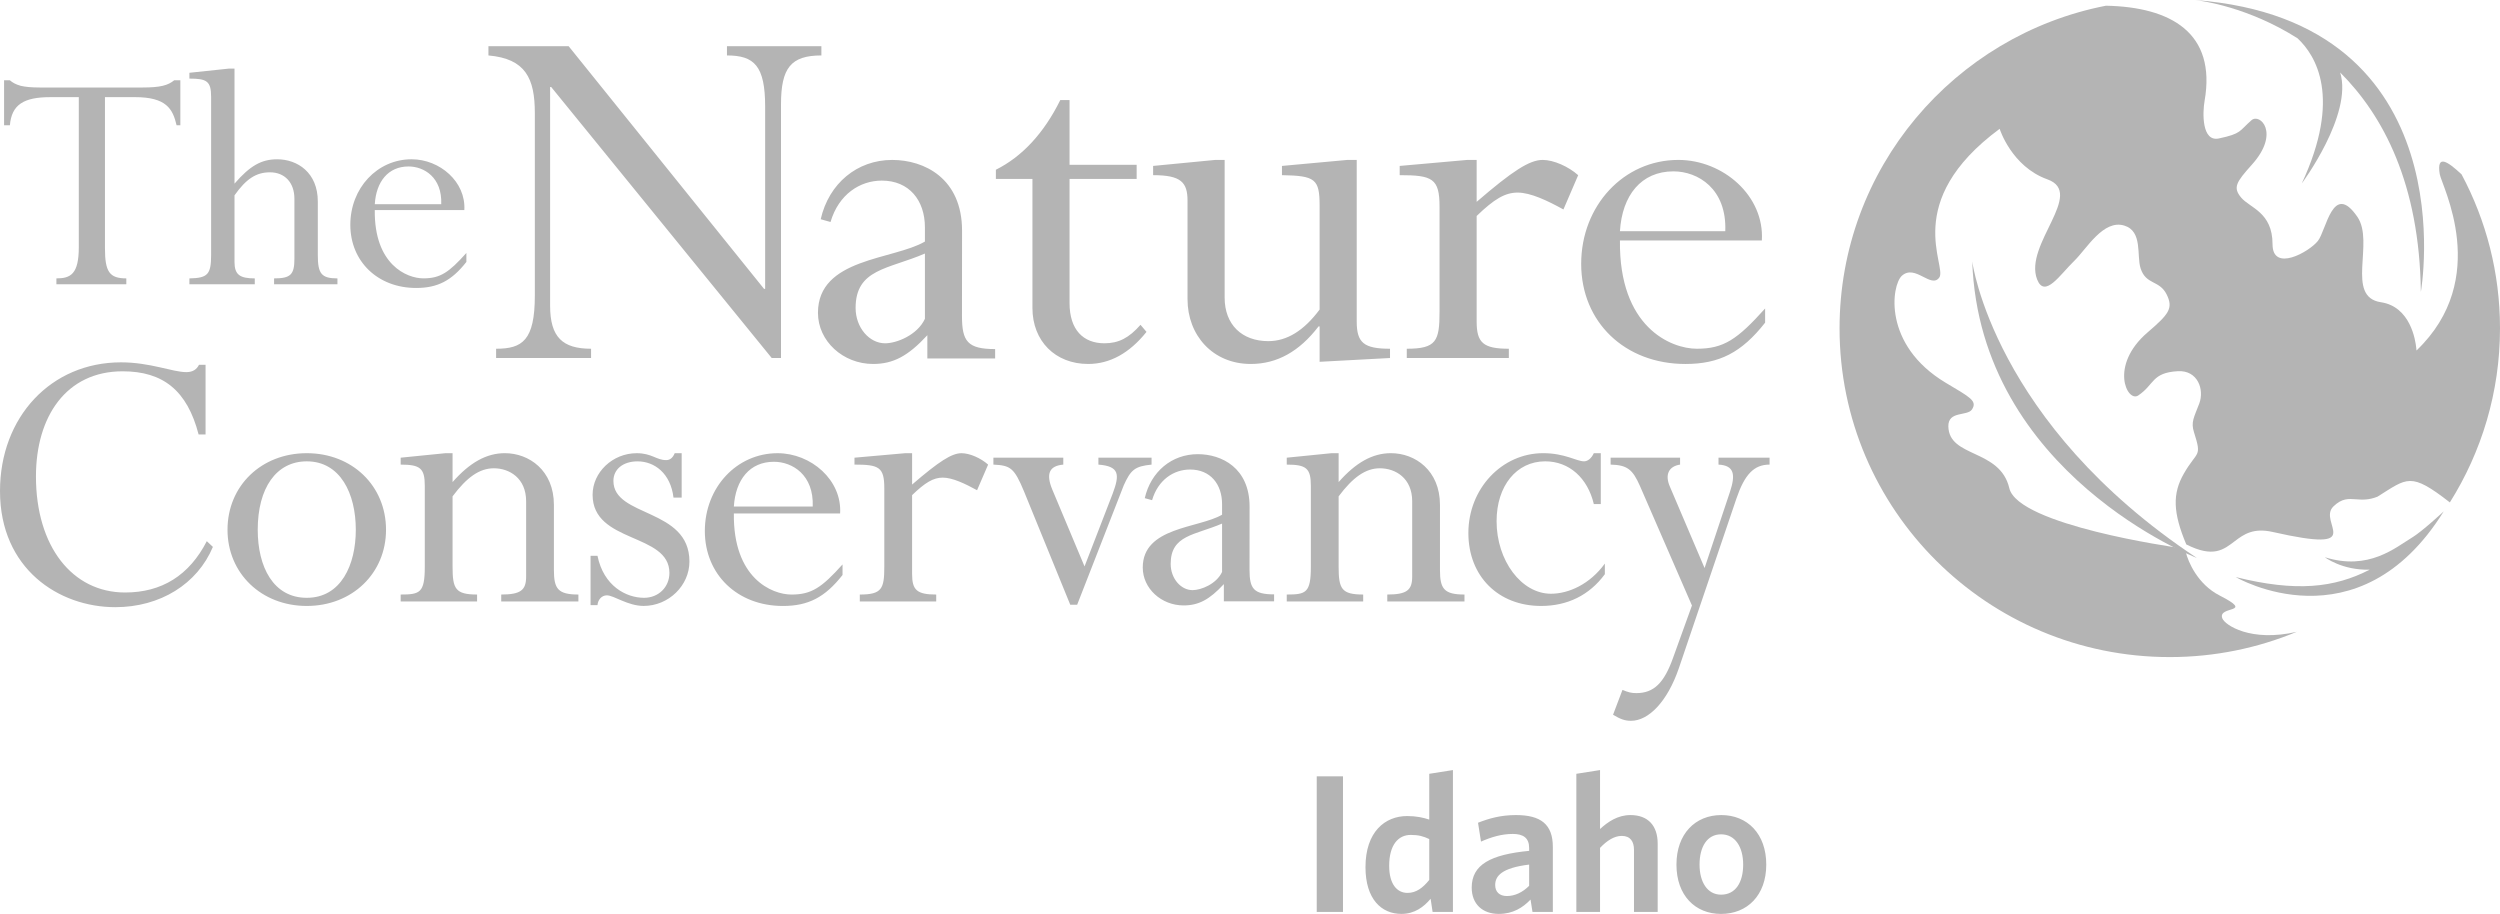 <?xml version="1.0" encoding="UTF-8"?> <svg xmlns="http://www.w3.org/2000/svg" width="186" height="68" viewBox="0 0 186 68" fill="none"><g clip-path="url(#clip0_834_2493)"><path d="M136.863 24.427C136.863 37.934 147.863 48.887 161.432 48.887C164.779 48.887 167.973 48.214 170.881 47.006C167.453 47.799 165.527 46.502 165.34 46.004C164.97 45.024 167.848 45.691 165.136 44.303C163.499 43.463 162.799 41.799 162.621 41.072L162.064 40.762C161.967 40.734 161.9 40.715 161.914 40.729C161.914 40.729 150.14 39.078 149.493 36.323C148.803 33.372 145.004 34.079 144.957 31.723C144.938 30.548 146.368 30.981 146.712 30.468C147.139 29.821 146.553 29.549 144.767 28.481C140.047 25.658 140.732 21.212 141.498 20.518C141.998 20.067 142.545 20.319 143.044 20.573C143.536 20.822 143.979 21.07 144.282 20.649C144.897 19.803 141.412 15.02 148.775 9.584C148.775 9.584 149.647 12.386 152.329 13.345C155.177 14.365 150.557 18.207 151.561 20.787C152.129 22.235 153.278 20.418 154.332 19.401C155.236 18.528 156.485 16.299 158.052 16.785C159.431 17.215 158.952 19.015 159.262 19.97C159.664 21.212 160.66 20.822 161.199 21.907C161.717 22.947 161.35 23.381 159.775 24.735C156.901 27.21 158.271 29.967 159.083 29.424C160.297 28.615 160.07 27.727 162.035 27.616C163.512 27.534 164.019 28.982 163.624 30.026C163.226 31.071 162.993 31.403 163.232 32.154C163.842 34.072 163.485 33.487 162.482 35.231C161.626 36.721 161.658 38.122 162.659 40.505C164.681 41.527 165.438 40.893 166.274 40.259C166.937 39.756 167.647 39.254 169.077 39.576C176.306 41.217 172.378 38.873 173.607 37.678C174.241 37.062 174.724 37.106 175.3 37.147C175.739 37.182 176.233 37.213 176.885 36.953C179.116 35.561 179.329 35.089 182.269 37.38C184.629 33.622 186 29.183 186 24.427C186 20.287 184.965 16.387 183.139 12.97C182.116 12.02 181.271 11.43 181.516 12.956C181.653 13.799 185.387 20.725 179.785 26.079C179.785 26.079 179.782 26.021 179.774 25.932C179.714 25.297 179.33 22.812 177.139 22.486C174.472 22.087 176.687 18.028 175.39 16.134C173.56 13.467 173.087 17.129 172.447 17.931C171.788 18.75 169.077 20.276 169.077 18.171C169.077 15.776 167.389 15.477 166.74 14.698C166.116 13.951 166.372 13.553 167.536 12.256C169.669 9.888 168.136 8.398 167.511 8.944C166.576 9.757 166.798 9.935 165.089 10.3C163.806 10.579 163.866 8.396 164.021 7.507C164.907 2.447 161.524 0.521 156.681 0.425C145.384 2.631 136.863 12.537 136.863 24.427Z" fill="#B4B4B4"></path><path d="M163.445 41.511C163.445 41.511 147.297 35.27 146.734 19.448C146.734 19.448 148.295 31.476 163.445 41.511ZM163.325 0.004C163.786 0.055 167.264 0.516 170.936 2.849C172.301 4.123 174.236 7.246 171.252 13.649C171.252 13.649 175.074 8.512 174.108 5.392C177.315 8.596 180.01 13.673 180.112 21.718C180.112 21.718 183.676 1.561 163.325 0.004M179.466 39.987C178.234 40.731 176.236 42.486 172.969 41.458C172.969 41.458 174.247 42.439 176.304 42.384C173.681 43.734 170.839 44.056 166.34 42.935C166.34 42.935 175.449 48.284 181.813 38.046C181.812 38.046 180.232 39.523 179.466 39.987Z" fill="#B4B4B4"></path><path d="M7.809 18.464C7.809 20.224 8.143 20.712 9.398 20.712V21.147H4.196V20.712C5.248 20.712 5.863 20.404 5.863 18.387V7.228H3.735C1.763 7.228 0.865 7.786 0.736 9.321H0.303V5.974H0.736C0.943 6.153 1.174 6.28 1.534 6.383C1.866 6.463 2.325 6.51 2.942 6.51H10.627C11.908 6.51 12.498 6.356 12.958 5.974H13.418V9.32H13.138C12.854 8.095 12.37 7.227 10.037 7.227H7.809V18.464H7.809ZM23.645 18.974C23.645 20.353 23.903 20.713 25.105 20.713V21.147H20.391V20.713C21.625 20.713 21.904 20.428 21.904 19.255V14.787C21.904 13.585 21.186 12.82 20.085 12.82C19.061 12.82 18.318 13.304 17.447 14.533V19.487C17.447 20.428 17.83 20.713 18.955 20.713V21.147H14.091V20.713C15.446 20.686 15.707 20.428 15.707 18.974V7.201C15.707 6.026 15.371 5.848 14.091 5.848V5.415L17.01 5.106H17.447V13.663C18.6 12.333 19.447 11.851 20.621 11.851C22.137 11.851 23.645 12.845 23.645 14.99V18.974H23.645ZM32.828 15.194C32.908 13.202 31.548 12.385 30.396 12.385C28.885 12.385 27.987 13.509 27.884 15.194H32.828ZM27.883 15.629C27.835 19.69 30.266 20.71 31.498 20.71C32.753 20.71 33.391 20.278 34.699 18.821V19.487C33.6 20.89 32.546 21.425 30.96 21.425C28.115 21.425 26.064 19.46 26.064 16.726C26.064 13.997 28.063 11.85 30.624 11.85C32.726 11.85 34.672 13.534 34.546 15.628H27.883V15.629ZM58.106 26.636H57.416L41.009 6.474H40.928V22.748C40.928 25.096 41.864 25.946 43.975 25.946V26.636H36.91V25.946C38.857 25.946 39.792 25.34 39.792 21.98V8.418C39.792 5.826 39.102 4.37 36.34 4.125V3.439H42.308L56.846 21.493H56.927V7.933C56.927 4.895 56.115 4.125 54.086 4.125V3.439H61.111V4.125C58.839 4.125 58.106 5.058 58.106 7.769V26.636ZM79.574 12.263H84.567V13.315H79.574V22.546C79.574 24.53 80.589 25.541 82.174 25.541C83.229 25.541 84.002 25.137 84.853 24.166L85.3 24.692C84.04 26.269 82.581 27.079 80.957 27.079C78.519 27.079 76.813 25.38 76.813 22.911V13.315H74.093V12.629C76.041 11.656 77.665 9.915 78.884 7.447H79.574V12.263H79.574ZM100.94 23.923C100.94 25.5 101.468 25.946 103.417 25.946V26.636L98.179 26.918V24.286H98.099C96.676 26.148 95.011 27.079 93.06 27.079C90.218 27.079 88.352 24.934 88.352 22.264V14.935C88.352 13.559 87.865 13.032 85.792 13.032V12.345L90.422 11.898H91.113V22.141C91.113 24.166 92.413 25.381 94.362 25.381C95.742 25.381 97.001 24.611 98.179 23.032V15.3C98.179 13.316 97.853 13.074 95.378 13.032V12.345L100.249 11.898H100.94V23.923H100.94ZM109.863 23.923C109.863 25.5 110.349 25.946 112.258 25.946V26.636H104.664V25.946C106.858 25.946 107.102 25.381 107.102 23.193V15.38C107.102 13.277 106.572 13.032 104.137 13.032V12.345L109.172 11.898H109.863V15.017C112.542 12.709 113.801 11.898 114.776 11.898C115.589 11.898 116.686 12.386 117.417 13.033L116.319 15.584C115.142 14.936 113.882 14.328 112.91 14.328C111.974 14.328 111.162 14.814 109.863 16.069V23.923H109.863ZM128.361 17.203C128.483 14.044 126.331 12.749 124.503 12.749C122.107 12.749 120.684 14.531 120.524 17.203H128.361ZM120.524 17.891C120.442 24.329 124.3 25.946 126.249 25.946C128.24 25.946 129.253 25.259 131.325 22.951V24.005C129.58 26.23 127.912 27.08 125.396 27.08C120.888 27.08 117.64 23.964 117.64 19.631C117.64 15.3 120.806 11.898 124.868 11.898C128.197 11.898 131.283 14.57 131.082 17.891H120.524ZM14.776 32.322C13.926 29.05 12.132 27.625 9.122 27.625C4.926 27.625 2.675 30.99 2.675 35.446C2.675 40.659 5.383 44.082 9.304 44.082C12.039 44.082 14.077 42.809 15.386 40.264L15.839 40.689C14.686 43.446 11.92 45.174 8.576 45.174C4.38 45.174 0 42.323 0 36.536C0 31.021 3.801 26.958 9.002 26.958C11.19 26.958 12.833 27.686 13.865 27.686C14.32 27.686 14.625 27.503 14.806 27.14H15.294V32.322H14.776ZM22.824 34.324C20.544 34.324 19.175 36.323 19.175 39.413C19.175 42.173 20.331 44.477 22.824 44.477C25.377 44.477 26.472 42.022 26.472 39.413C26.472 36.717 25.317 34.324 22.824 34.324ZM22.824 45.083C19.449 45.083 16.927 42.658 16.927 39.413C16.927 36.142 19.449 33.717 22.824 33.717C26.198 33.717 28.72 36.143 28.72 39.413C28.72 42.658 26.198 45.083 22.824 45.083ZM41.211 42.417C41.211 43.808 41.514 44.233 43.033 44.233V44.75H37.291V44.233C38.748 44.233 39.144 43.901 39.144 42.901V37.294C39.144 35.569 37.896 34.84 36.743 34.84C35.678 34.84 34.737 35.504 33.671 36.929V42.173C33.671 43.808 33.883 44.233 35.495 44.233V44.75H29.81V44.233C31.239 44.233 31.604 44.112 31.604 42.173V36.143C31.604 34.84 31.268 34.567 29.81 34.567V34.052L33.153 33.716H33.671V35.866C34.949 34.414 36.193 33.716 37.562 33.716C39.356 33.716 41.211 34.991 41.211 37.566V42.417ZM50.108 37.02C49.896 35.234 48.711 34.325 47.433 34.325C46.369 34.325 45.638 34.9 45.638 35.779C45.638 38.506 51.294 37.778 51.294 41.779C51.294 43.567 49.744 45.081 47.889 45.081C46.704 45.081 45.67 44.293 45.152 44.293C44.759 44.293 44.484 44.629 44.453 45.02H43.938V41.354H44.453C44.911 43.597 46.582 44.477 47.919 44.477C48.985 44.477 49.805 43.687 49.805 42.626C49.805 39.629 44.089 40.444 44.089 36.809C44.089 35.14 45.579 33.718 47.371 33.718C48.497 33.718 48.833 34.232 49.562 34.232C49.834 34.232 50.048 34.081 50.2 33.718H50.716V37.02H50.108V37.02ZM60.467 37.687C60.557 35.322 58.946 34.356 57.579 34.356C55.784 34.356 54.722 35.688 54.599 37.687H60.467ZM54.599 38.204C54.538 43.02 57.426 44.235 58.886 44.235C60.376 44.235 61.137 43.719 62.685 41.993V42.779C61.379 44.445 60.132 45.084 58.247 45.084C54.873 45.084 52.44 42.751 52.44 39.506C52.44 36.265 54.811 33.718 57.851 33.718C60.344 33.718 62.657 35.72 62.504 38.204H54.599V38.204ZM67.86 42.72C67.86 43.901 68.224 44.234 69.654 44.234V44.75H63.969V44.234C65.608 44.234 65.792 43.809 65.792 42.175V36.324C65.792 34.748 65.396 34.566 63.573 34.566V34.052L67.343 33.718H67.861V36.051C69.868 34.322 70.81 33.718 71.538 33.718C72.147 33.718 72.968 34.081 73.516 34.566L72.693 36.473C71.811 35.991 70.869 35.535 70.14 35.535C69.442 35.535 68.832 35.9 67.86 36.838V42.72ZM80.689 42.142L82.787 36.717C83.305 35.323 83.305 34.688 81.722 34.567V34.051H85.676V34.567C84.43 34.688 84.125 34.96 83.607 36.11L80.141 44.992H79.627L76.189 36.566C75.459 34.811 75.185 34.627 73.909 34.567V34.051H79.109V34.567C78.074 34.658 77.802 35.234 78.287 36.415L80.689 42.142ZM107.134 42.417C107.134 43.808 107.44 44.233 108.957 44.233V44.75H103.214V44.233C104.674 44.233 105.067 43.901 105.067 42.901V37.294C105.067 35.569 103.82 34.84 102.664 34.84C101.601 34.84 100.661 35.504 99.594 36.929V42.173C99.594 43.808 99.808 44.233 101.421 44.233V44.75H95.734V44.233C97.163 44.233 97.527 44.112 97.527 42.173V36.143C97.527 34.84 97.191 34.567 95.734 34.567V34.052L99.079 33.716H99.594V35.866C100.872 34.414 102.119 33.716 103.484 33.716C105.28 33.716 107.134 34.991 107.134 37.566V42.417ZM119.099 37.505H118.581C118.122 35.569 116.757 34.323 114.962 34.323C112.835 34.323 111.346 36.143 111.346 38.776C111.346 41.718 113.198 44.174 115.389 44.174C116.697 44.174 118.278 43.478 119.401 41.93V42.72C118.245 44.294 116.605 45.083 114.66 45.083C111.465 45.083 109.247 42.871 109.247 39.656C109.247 36.355 111.742 33.716 114.811 33.716C116.423 33.716 117.303 34.323 117.851 34.323C118.122 34.323 118.399 34.111 118.581 33.716H119.099V37.505ZM126.821 42.263L128.708 36.597C129.131 35.323 129.041 34.627 127.857 34.566V34.052H131.656V34.566C130.499 34.566 129.802 35.295 129.193 37.082L124.905 49.72C124.054 52.203 122.656 53.628 121.348 53.628C120.893 53.628 120.56 53.508 120.011 53.176L120.712 51.327C121.136 51.508 121.378 51.568 121.744 51.568C123.049 51.568 123.813 50.81 124.48 48.931L125.881 45.05L122.019 36.172C121.472 34.928 121.076 34.597 119.83 34.566V34.052H124.998V34.566C124.176 34.688 123.842 35.294 124.238 36.202L126.821 42.263ZM68.814 23.72C68.248 24.936 66.703 25.542 65.852 25.542C64.673 25.542 63.657 24.369 63.657 22.911C63.657 19.995 66.094 20.038 68.814 18.863V23.72ZM71.571 23.512L71.577 17.163C71.577 13.274 68.775 11.899 66.378 11.899C63.781 11.899 61.668 13.64 61.06 16.311L61.791 16.516C62.401 14.45 63.983 13.437 65.607 13.437C67.636 13.437 68.814 14.896 68.814 16.919V17.971C66.461 19.348 60.856 19.185 60.856 23.276C60.856 25.38 62.723 27.079 64.957 27.079C66.461 27.079 67.565 26.486 68.985 24.95L68.995 24.945V26.669H74.038V25.971C71.983 25.971 71.571 25.397 71.571 23.512ZM90.922 42.554C90.5 43.455 89.355 43.906 88.724 43.906C87.851 43.906 87.098 43.034 87.098 41.954C87.098 39.793 88.904 39.824 90.922 38.954V42.554ZM92.965 42.399L92.969 37.693C92.969 34.811 90.892 33.79 89.115 33.79C87.187 33.79 85.624 35.083 85.171 37.063L85.715 37.213C86.166 35.681 87.338 34.933 88.542 34.933C90.048 34.933 90.922 36.015 90.922 37.513V38.294C89.177 39.315 85.021 39.193 85.021 42.224C85.021 43.785 86.405 45.044 88.062 45.044C89.177 45.044 89.995 44.606 91.048 43.464L91.055 43.462V44.739H94.793V44.221C93.271 44.221 92.965 43.796 92.965 42.399Z" fill="#B4B4B4"></path><path d="M97.965 57.761H99.918V67.85H97.965V57.761ZM106.336 62.425C105.895 62.221 105.558 62.118 104.955 62.118C104.03 62.118 103.355 62.863 103.355 64.414C103.355 65.789 103.942 66.432 104.72 66.432C105.367 66.432 105.866 66.051 106.336 65.467V62.425ZM106.586 67.85L106.438 66.87C105.939 67.469 105.249 67.995 104.265 67.995C102.782 67.995 101.592 66.899 101.592 64.516C101.592 61.884 103.046 60.714 104.692 60.714C105.367 60.714 105.909 60.832 106.336 60.978V57.571L108.098 57.293V67.85H106.586ZM113.768 64.325C111.727 64.574 111.242 65.174 111.242 65.846C111.242 66.358 111.566 66.665 112.109 66.665C112.711 66.665 113.284 66.388 113.768 65.905V64.325ZM114.018 67.85L113.872 66.929C113.299 67.528 112.565 67.995 111.507 67.995C110.303 67.995 109.495 67.264 109.495 66.037C109.495 64.325 110.905 63.58 113.769 63.303V63.097C113.769 62.337 113.328 62.045 112.55 62.045C111.727 62.045 110.948 62.279 110.186 62.615L109.965 61.212C110.787 60.89 111.654 60.641 112.785 60.641C114.62 60.641 115.531 61.315 115.531 63.011V67.85H114.018V67.85ZM121.569 67.85V63.23C121.569 62.615 121.304 62.191 120.659 62.191C120.1 62.191 119.556 62.541 119.043 63.083V67.85H117.28V57.571L119.043 57.293V61.679C119.631 61.138 120.365 60.641 121.304 60.641C122.627 60.641 123.331 61.445 123.331 62.762V67.85H121.569ZM128.047 62.074C127.005 62.074 126.446 63.01 126.446 64.326C126.446 65.613 127.019 66.563 128.047 66.563C129.133 66.563 129.692 65.642 129.692 64.326C129.692 63.026 129.105 62.074 128.047 62.074ZM128.047 67.996C126.124 67.996 124.728 66.622 124.728 64.326C124.728 62.03 126.139 60.641 128.062 60.641C130.001 60.641 131.41 62.03 131.41 64.326C131.41 66.622 129.986 67.996 128.047 67.996Z" fill="#B4B4B4"></path></g><defs><clipPath id="clip0_834_2493"><rect width="186" height="68" fill="white"></rect></clipPath></defs></svg> 